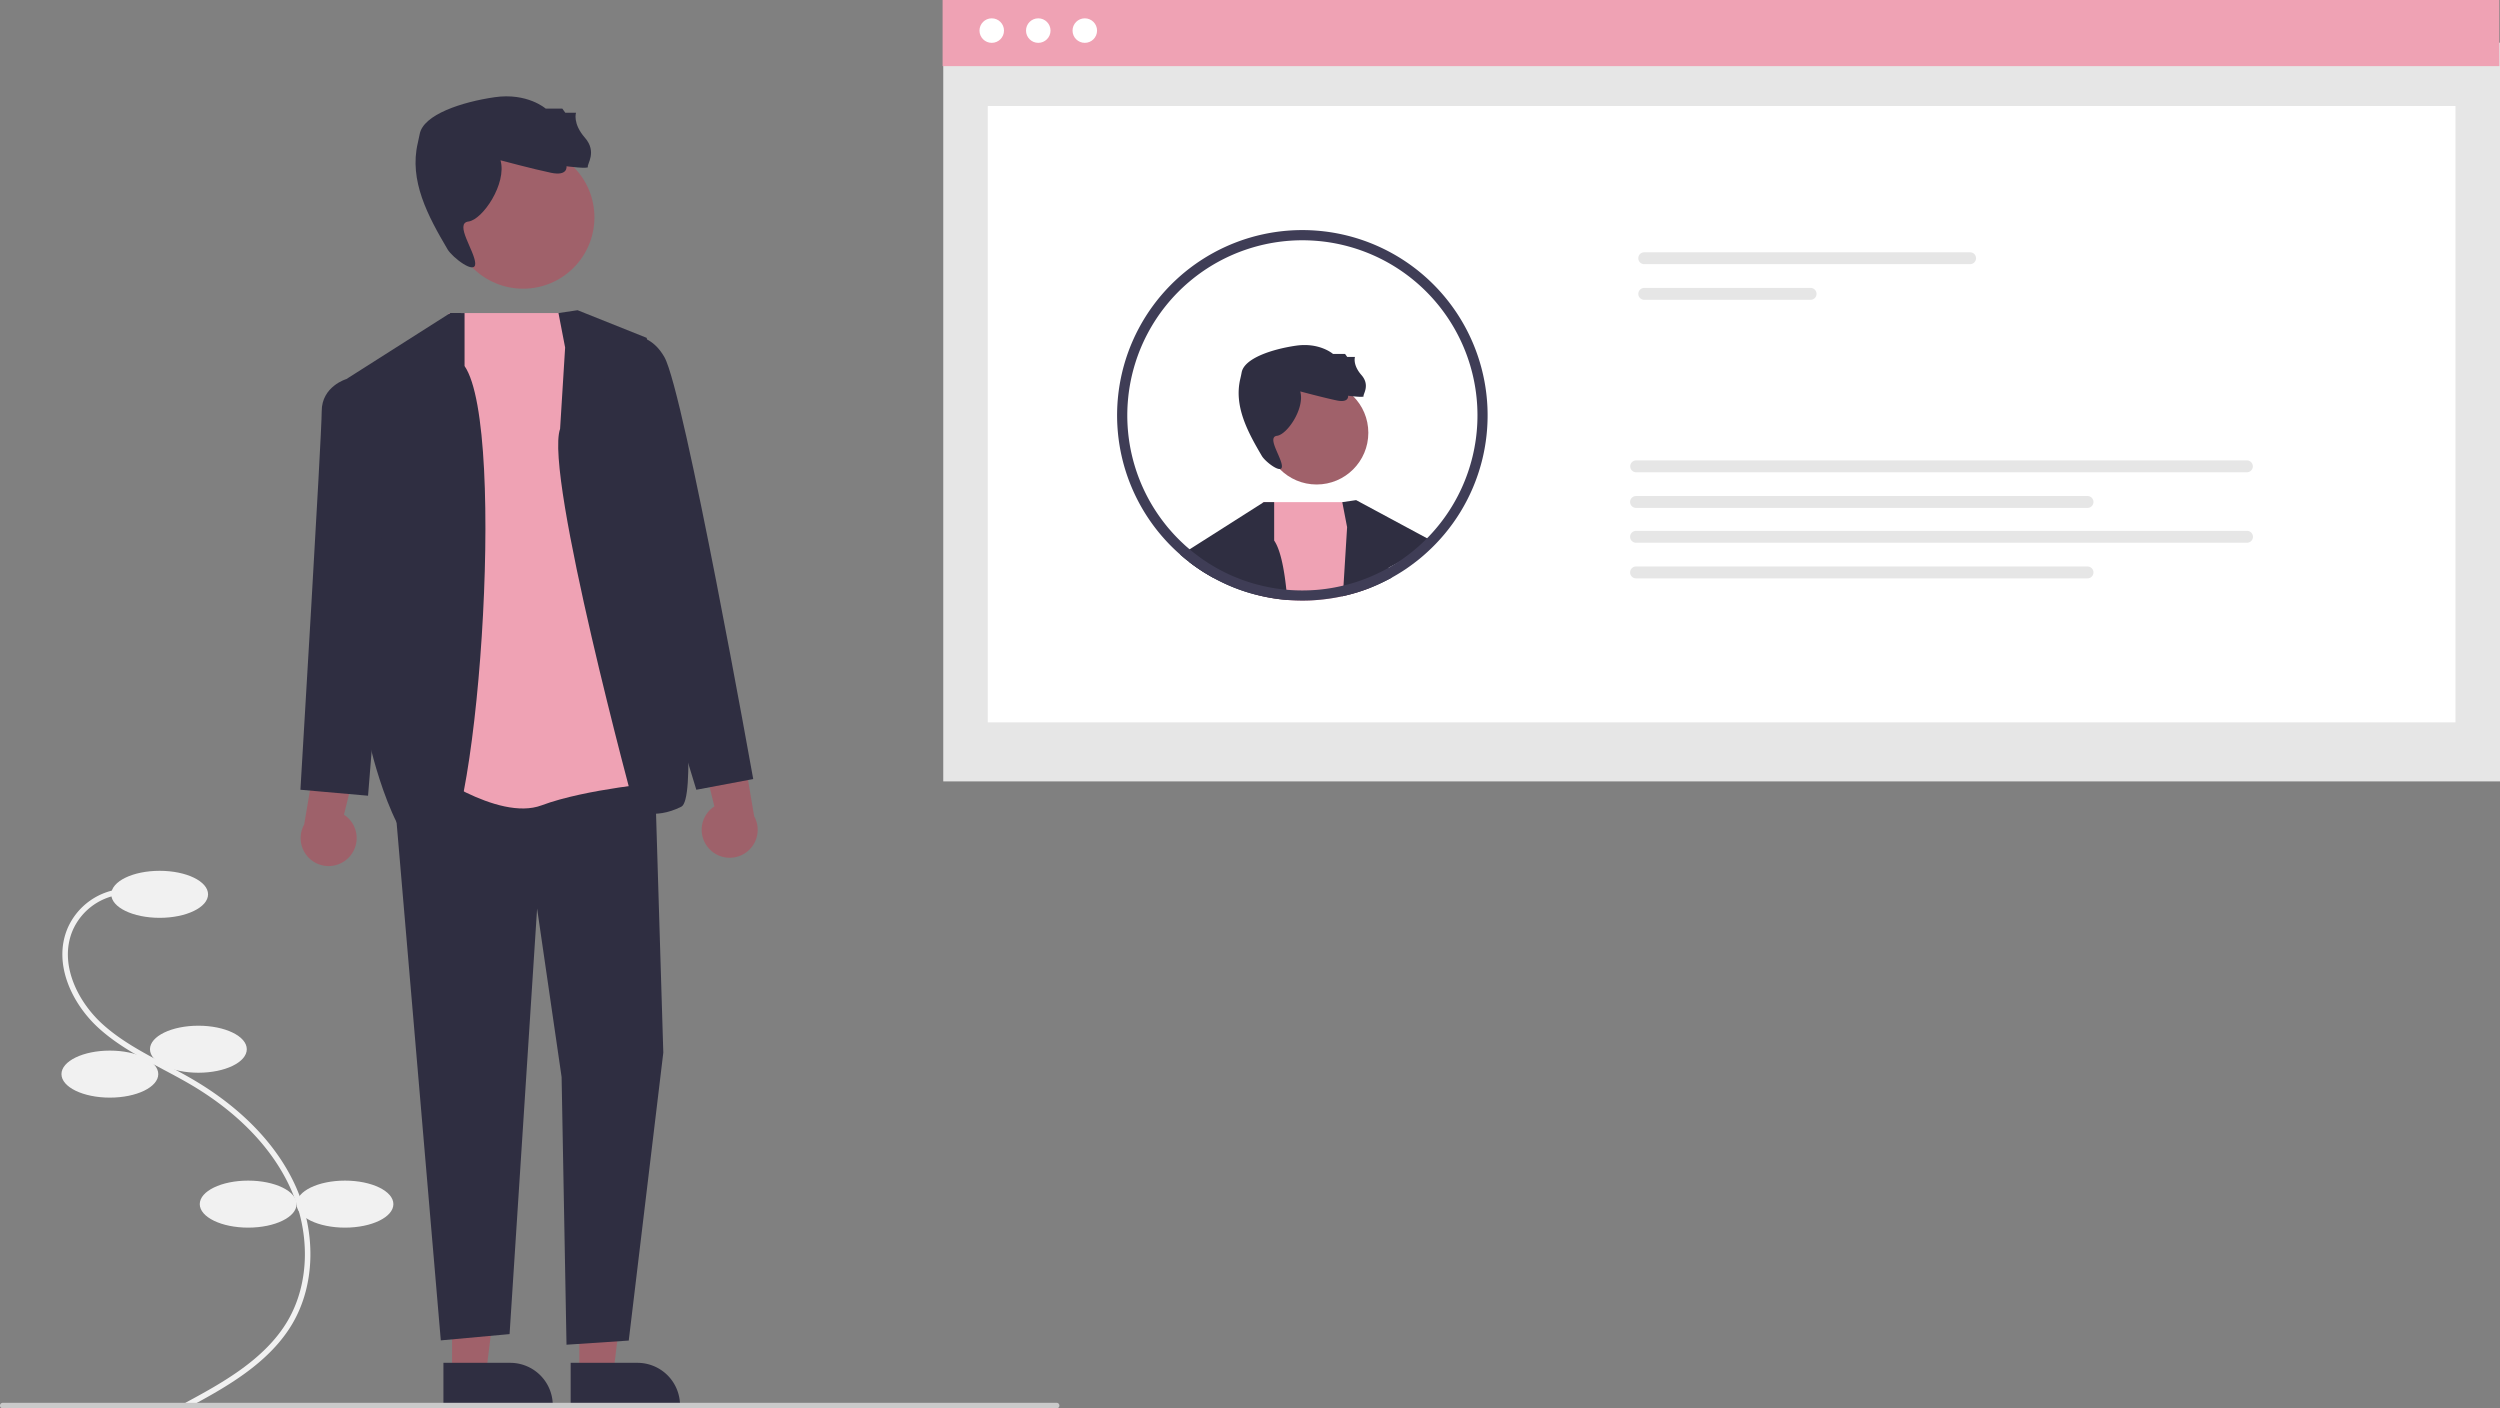 <svg data-name="Layer 1" xmlns="http://www.w3.org/2000/svg" width="903.807" height="509.145"><rect width="100%" height="100%" fill="#808080" stroke="none"/><path d="M68 508.89l-.952-1.758c12.753-6.898 28.626-15.481 36.916-29.568 8.172-13.886 8.356-32.742.479-49.21-6.704-14.016-19.018-26.573-35.612-36.314-3.273-1.92-6.708-3.742-10.031-5.503-8.032-4.256-16.336-8.658-23.184-14.903-9.432-8.6-16.568-23.034-11.25-35.89a23.856 23.856 0 0120.678-14.468l.113 1.997a21.86 21.86 0 00-18.948 13.248c-4.942 11.947 1.839 25.505 10.754 33.636 6.661 6.073 14.852 10.415 22.774 14.613 3.341 1.77 6.797 3.602 10.107 5.546 16.939 9.943 29.527 22.798 36.403 37.174 8.16 17.06 7.946 36.637-.56 51.089-8.572 14.566-24.716 23.297-37.688 30.312z" fill="#f1f1f1"/><ellipse cx="57.72" cy="323.317" rx="17.5" ry="8.5" fill="#f1f1f1"/><ellipse cx="71.72" cy="379.317" rx="17.5" ry="8.5" fill="#f1f1f1"/><ellipse cx="39.72" cy="388.317" rx="17.5" ry="8.5" fill="#f1f1f1"/><ellipse cx="89.72" cy="435.317" rx="17.5" ry="8.5" fill="#f1f1f1"/><ellipse cx="124.72" cy="435.317" rx="17.5" ry="8.5" fill="#f1f1f1"/><path data-name="Rectangle 62" fill="#e6e6e6" d="M341.011 15.429h562.796v267.056H341.011z"/><path data-name="Rectangle 75" fill="#fff" d="M357.104 38.33h530.61v222.814h-530.61z"/><path data-name="Rectangle 80" fill="#efa2b4" d="M340.771 0h562.796v23.909H340.771z"/><circle data-name="Ellipse 90" cx="358.539" cy="11.059" r="4.431" fill="#fff"/><circle data-name="Ellipse 91" cx="375.359" cy="11.059" r="4.431" fill="#fff"/><circle data-name="Ellipse 92" cx="392.18" cy="11.059" r="4.431" fill="#fff"/><path data-name="Path 142" d="M594.432 91.208a2.147 2.147 0 000 4.294h117.804a2.147 2.147 0 000-4.294z" fill="#e6e6e6"/><path data-name="Path 143" d="M594.432 104.09a2.147 2.147 0 000 4.294h60.142a2.147 2.147 0 000-4.294z" fill="#e6e6e6"/><path data-name="Path 142" d="M591.468 166.444a2.147 2.147 0 000 4.293h220.883a2.147 2.147 0 000-4.293z" fill="#e6e6e6"/><path data-name="Path 143" d="M591.468 179.326a2.147 2.147 0 000 4.294h163.22a2.147 2.147 0 000-4.294z" fill="#e6e6e6"/><path data-name="Path 142" d="M591.468 191.917a2.147 2.147 0 000 4.294h220.883a2.147 2.147 0 000-4.294z" fill="#e6e6e6"/><path data-name="Path 143" d="M591.468 204.8a2.147 2.147 0 000 4.294h163.22a2.147 2.147 0 000-4.294z" fill="#e6e6e6"/><circle cx="475.989" cy="156.462" r="18.694" fill="#a0616a"/><path d="M470.069 141.507s8.724 2.337 13.242 3.271 4.05-1.713 4.05-1.713 5.92.779 5.609.155 2.492-3.894-.78-7.633-2.336-6.543-2.336-6.543h-2.804l-.78-1.09h-4.361s-4.823-4.23-13.391-2.983-18.701 4.54-19.636 9.681a45.177 45.177 0 01-.487 2.29c-2.343 9.892 2.635 19.147 7.798 27.903 1.27 2.152 7.407 6.844 7.25 3.625s-5.525-10.45-1.786-10.917 10.126-9.97 8.412-16.046z" fill="#2f2e41"/><path d="M465.384 216.898a65.38 65.38 0 01-10.7-1.758l.198-3.728 1.637-29.642.014-.228h32.93l5.169 27.293.697 3.683a64.107 64.107 0 01-4.152 1.47c-.016 0-.016.015-.03.015a72.877 72.877 0 01-5.942 1.576 68.558 68.558 0 01-8.062 1.243 62.045 62.045 0 01-6.303.303c-1.82 0-3.653-.076-5.456-.227z" fill="#efa2b4"/><path d="M444.213 211.624a68.695 68.695 0 01-3.986-1.894l-.56-.288a42.73 42.73 0 01-1.152-.622q-.773-.432-1.5-.863c-.47-.273-.955-.561-1.425-.85-.03-.014-.045-.03-.075-.03-1.637-1.045-3.244-2.121-4.79-3.288l-.773-.59-.272-4.365.394-.243 26.445-16.821.363-.228.03-.015 3.728.015v13.882c2.107 3.046 3.531 9.426 4.41 17.776.122 1.197.227 2.425.334 3.698a65.38 65.38 0 01-10.7-1.758 15.07 15.07 0 01-1.12-.273 62.702 62.702 0 01-6.517-2.091c-.652-.243-1.288-.5-1.925-.758l-.06-.03c-.273-.122-.576-.243-.85-.364z" fill="#2f2e41"/><path d="M438.515 208.82q-.773-.432-1.5-.863c-.47-.273-.955-.561-1.425-.85-.03-.014-.045-.03-.075-.03-1.637-1.045-3.244-2.121-4.79-3.288l-.773-.59c-.12-.107-.242-.198-.378-.304a46.233 46.233 0 01-2.819-2.334c-.045-.03-.075-.076-.121-.106a10.422 10.422 0 013.046-1.621l1.076.318 7.668 2.303.045 3.107zM503.088 208.866c-.455.242-.91.485-1.364.712-.106.06-.197.106-.288.152-.606.303-1.197.606-1.803.894-.015.015-.046.015-.046.03-.03.015-.075.03-.106.045a67.37 67.37 0 01-4.152 1.819 64.107 64.107 0 01-4.152 1.47c-.016 0-.016.015-.03.015a72.877 72.877 0 01-5.942 1.576 12.506 12.506 0 01.486-3.682l.015-.213 1.303-21.095-1.743-9.047 5.001-.742 27.506 14.806s-3.031 3.03-15.473 9.486c-1.1.571.515 2.47.788 3.774z" fill="#2f2e41"/><path d="M476.81 213.185c-1.97.182-3.97.273-5.97.273-1.94 0-3.865-.076-5.79-.258.122 1.197.227 2.425.334 3.698 1.803.151 3.637.227 5.456.227a62.045 62.045 0 006.304-.303 68.558 68.558 0 008.061-1.243 12.506 12.506 0 01.486-3.682l.015-.213a62.996 62.996 0 01-8.895 1.5zm57.268-85.047a66.972 66.972 0 10-115.733 63.618 66.288 66.288 0 001.864 2.243c.06.06.09.106.136.152a63.82 63.82 0 004.986 5.137c.424.394.863.788 1.303 1.167.046.03.076.076.121.106.91.818 1.85 1.591 2.819 2.334.136.106.258.197.378.303l.774.591c1.545 1.167 3.152 2.243 4.789 3.288.03 0 .045.016.075.03.47.289.955.577 1.425.85q.728.431 1.5.863c.379.212.773.425 1.152.622l.56.288a68.721 68.721 0 003.986 1.894c.273.121.576.242.849.363l.06.03c.637.258 1.273.516 1.925.759a62.702 62.702 0 006.516 2.09c.379.107.743.198 1.122.274a65.38 65.38 0 0010.699 1.758c1.803.151 3.637.227 5.456.227a62.045 62.045 0 006.303-.303 68.558 68.558 0 008.062-1.243c2.001-.44 3.987-.97 5.941-1.576.015 0 .015-.015.03-.015 1.41-.44 2.789-.94 4.153-1.47a67.38 67.38 0 004.152-1.819c.03-.015.076-.03.106-.045 0-.015.03-.015.046-.03.606-.288 1.197-.591 1.803-.894.091-.046.182-.091.288-.152.455-.227.909-.47 1.364-.712.03-.015.045-.03.075-.046a70.307 70.307 0 003.547-2.106c.318-.197.636-.394.955-.622.47-.287.924-.606 1.363-.924.592-.41 1.182-.833 1.759-1.273a4.68 4.68 0 00.545-.409 57.746 57.746 0 004.076-3.364 66.914 66.914 0 0018.67-71.984zm-19.806 68.074a64.792 64.792 0 01-5.152 4.364c-.394.303-.804.606-1.212.88-.395.302-.789.59-1.198.863a25.59 25.59 0 01-1.06.712c-.031.03-.076.046-.107.076-.258.182-.53.349-.788.515-.803.5-1.637 1-2.455 1.47-.197.106-.379.228-.576.334-.106.06-.212.12-.333.181-.455.258-.91.485-1.364.728-.06.045-.136.06-.197.106a.112.112 0 00-.06.03c-.319.167-.637.319-.955.47-.273.137-.53.273-.804.394a67.268 67.268 0 01-3.38 1.5c-1.196.485-2.408.925-3.636 1.334-.303.106-.622.227-.94.318-1.44.455-2.879.864-4.35 1.197a62.996 62.996 0 01-8.894 1.5c-1.97.183-3.971.274-5.971.274-1.94 0-3.865-.076-5.79-.258a62.373 62.373 0 01-10.168-1.788l-.38-.091a58.11 58.11 0 01-8.016-2.728c-.136-.06-.288-.106-.409-.167-.152-.06-.288-.106-.41-.167-.15-.06-.287-.12-.423-.181a67.796 67.796 0 01-3.35-1.607l-.515-.273a45.88 45.88 0 01-2.91-1.636 18.143 18.143 0 01-1.015-.606c-.379-.228-.758-.47-1.122-.713l-.272-.181c-.849-.576-1.712-1.152-2.53-1.773-.576-.425-1.137-.834-1.698-1.273-.364-.273-.727-.561-1.076-.864-.227-.167-.454-.364-.682-.561-.303-.258-.606-.515-.909-.788-.47-.379-.91-.803-1.334-1.197a60.23 60.23 0 01-4.834-5.001c-.515-.576-1-1.152-1.47-1.758a3.647 3.647 0 01-.303-.379 63.298 63.298 0 1193.048 6.744z" fill="#3f3d56"/><path fill="#a0616a" d="M163.436 496.698l12.26-.001 5.832-47.288-18.094.001.002 47.288z"/><path d="M160.309 492.695h24.145a15.387 15.387 0 0115.387 15.385v.5l-39.531.002z" fill="#2f2e41"/><path fill="#a0616a" d="M209.436 496.698l12.26-.001 5.832-47.288-18.094.001.002 47.288z"/><path d="M206.309 492.695h24.145a15.387 15.387 0 0115.387 15.385v.5l-39.531.002z" fill="#2f2e41"/><path d="M126.237 309.84a10.056 10.056 0 00-1.884-15.304l8.518-34.705-17.492 6.233-5.407 32.001a10.11 10.11 0 0016.265 11.775zM256.378 306.84a10.056 10.056 0 011.883-15.304l-8.518-34.705 17.492 6.233 5.407 32.001a10.11 10.11 0 01-16.264 11.775z" fill="#9e616a"/><path fill="#2f2e41" d="M142.367 285.513l16.993 199.065 24.864-2.267 9.951-153.85 8.858 60.918 1.774 96.766 22.5-1.5 12.494-104.1-3.065-100.817-85.417-8.65-8.952 14.435z"/><circle cx="189.112" cy="78.582" r="25.786" fill="#a0616a"/><path d="M180.947 57.954s12.033 3.223 18.265 4.512 5.586-2.363 5.586-2.363 8.166 1.074 7.736.215 3.438-5.372-1.074-10.53-3.223-9.025-3.223-9.025h-3.868l-1.075-1.504h-6.016s-6.652-5.833-18.471-4.114-25.795 6.263-27.084 13.354c-.175.962-.405 2.03-.673 3.16-3.231 13.643 3.635 26.408 10.757 38.486 1.75 2.968 10.217 9.44 10 5s-7.621-14.414-2.464-15.058 13.967-13.753 11.604-22.133z" fill="#2f2e41"/><path d="M162.28 113.176h45.411l32.11 169.575s-27.994 2.394-43.994 8.394-42.598-13.706-42.598-13.706z" fill="#efa2b4"/><path d="M167.949 132.326v-19.15l-5.142-.03-37.567 23.884 8.152 130.863s9.648 43.658 24.281 43.205 25.918-156.09 10.276-178.772z" fill="#2f2e41"/><path d="M137.307 140.645l-12.067-3.615s-8.933 2.615-8.933 11.615-7.697 136.868-7.697 136.868l24.451 2.161 5.246-65.029zM204.307 125.645l-2.405-12.469 6.905-1.03 25 10s22.5 164.5 12.5 169.5-16.752 1.125-16.752 1.125-32.891-121.326-27.07-137.726z" fill="#2f2e41"/><path d="M216.307 124.645l4.267-1.857s12.523-6.206 19.628 6.326 32.105 152.531 32.105 152.531l-20.57 3.868-15.379-50.384z" fill="#2f2e41"/><path d="M382 509.145H1a1 1 0 110-2h381a1 1 0 010 2z" fill="#cacaca"/></svg>
